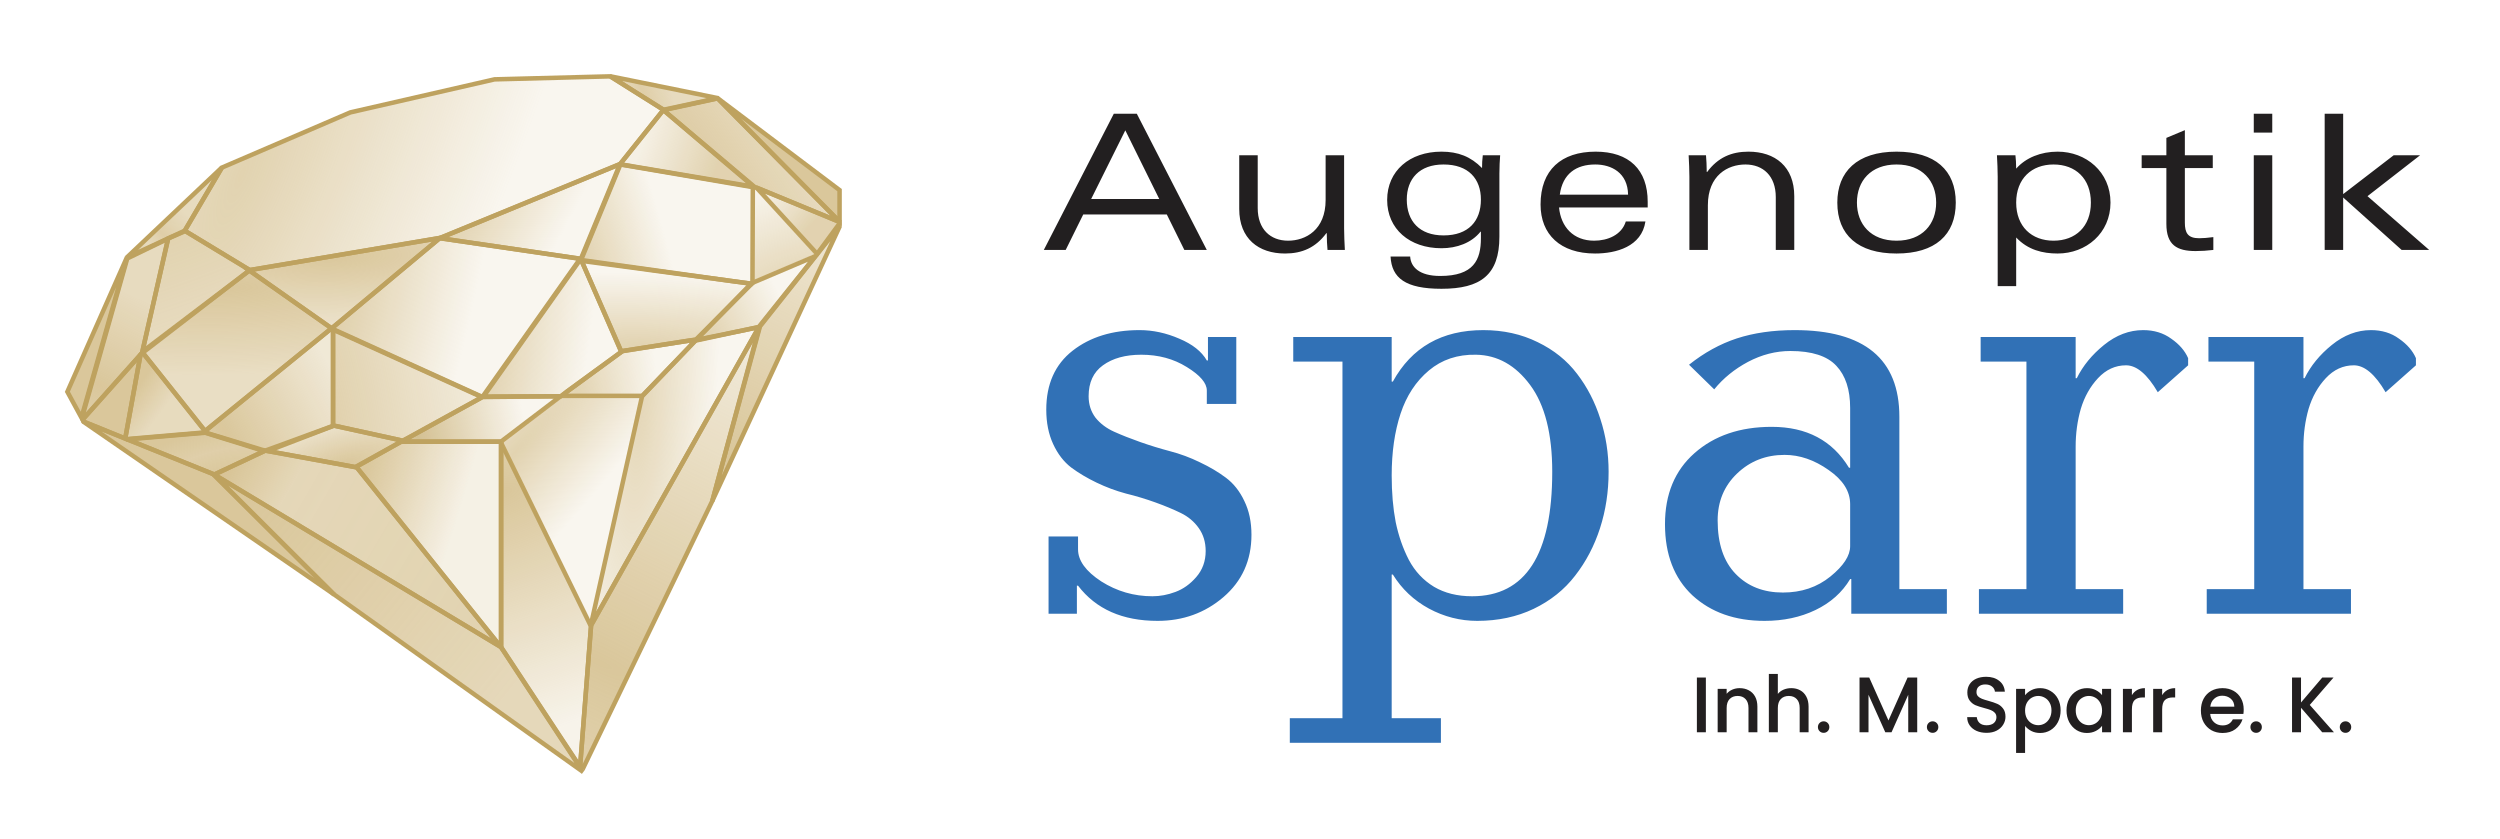 <svg width="3711" height="1246" viewBox="0 0 3711 1246" fill="none" xmlns="http://www.w3.org/2000/svg">
<rect width="3711" height="1246" fill="white"/>
<path d="M1758.04 371H1791.36L1687.48 168.84H1653.32L1549.44 371H1581.92L1607.96 318.36H1732L1758.04 371ZM1619.72 295.4L1670.4 193.48L1720.8 295.4H1619.72ZM1995.19 230.44H1967.75V296.8C1967.75 341.32 1938.07 357.28 1912.03 357.28C1885.71 357.28 1866.95 340.2 1866.95 308.84V230.44H1839.51V310.24C1839.51 354.2 1868.07 376.32 1907.55 376.32C1932.75 376.32 1952.91 367.64 1968.87 346.08H1969.43C1969.43 355.88 1969.99 364 1970.55 371H1996.31C1995.75 359.8 1995.19 349.72 1995.19 339.08V230.44ZM2064.14 380.8C2065.82 412.72 2086.26 428.68 2139.74 428.68C2197.7 428.68 2225.7 408.24 2225.7 351.4V257.6C2225.7 246.68 2226.26 238.56 2226.82 230.44H2201.06C2200.22 236.88 2199.94 243.04 2199.94 249.48C2183.14 232.4 2164.38 225.12 2139.74 225.12C2092.42 225.12 2059.1 253.68 2059.1 296.8C2059.1 339.92 2092.42 368.48 2139.74 368.48C2162.42 368.48 2184.26 360.64 2197.7 343.84H2198.26V353.64C2198.26 386.12 2187.34 409.64 2137.78 409.64C2106.7 409.64 2094.1 396.2 2093.26 380.8H2064.14ZM2088.22 296.24C2088.22 265.44 2106.98 244.16 2142.82 244.16C2179.78 244.16 2198.26 265.44 2198.26 296.24C2198.26 328.16 2179.78 349.44 2142.82 349.44C2106.98 349.44 2088.22 328.16 2088.22 296.24ZM2315.36 288.96C2319.56 257.88 2339.72 244.16 2368 244.16C2392.08 244.16 2416.16 256.48 2416.72 288.96H2315.36ZM2445.84 299.6C2445.84 252 2418.4 225.12 2368.56 225.12C2317.6 225.12 2286.8 252.28 2286.8 303.52C2286.8 348.04 2316.2 376.32 2367.72 376.32C2398.8 376.32 2436.88 366.24 2442.48 328.72H2413.36C2407.2 348.88 2386.2 357.28 2366.32 357.28C2335.52 357.28 2317.04 336.84 2314.24 308H2445.84V299.6ZM2507.73 371H2535.17V304.64C2535.17 260.12 2564.85 244.16 2590.89 244.16C2617.21 244.16 2635.97 261.24 2635.97 292.6V371H2663.41V291.2C2663.41 247.24 2634.85 225.12 2595.37 225.12C2570.17 225.12 2550.01 233.8 2534.05 255.36H2533.49C2533.49 245.56 2532.93 237.44 2532.37 230.44H2506.61C2507.17 241.64 2507.73 251.72 2507.73 262.36V371ZM2903.15 300.72C2903.15 252.56 2872.35 225.12 2815.23 225.12C2756.43 225.12 2727.31 255.08 2727.31 300.72C2727.31 348.88 2758.11 376.32 2815.23 376.32C2872.35 376.32 2903.15 348.88 2903.15 300.72ZM2815.23 244.16C2853.59 244.16 2874.03 268.8 2874.03 300.72C2874.03 332.64 2853.59 357.28 2815.23 357.28C2776.87 357.28 2756.43 332.64 2756.43 300.72C2756.43 268.8 2776.87 244.16 2815.23 244.16ZM2965.38 424.76H2992.82V352.52C3010.18 371 3032.02 376.32 3054.42 376.32C3096.42 376.32 3132.82 346.36 3132.82 300.72C3132.82 255.08 3096.42 225.12 3054.42 225.12C3029.5 225.12 3007.1 234.08 2992.82 250.32C2992.82 242.2 2992.26 235.76 2991.7 230.44H2964.26C2964.82 241.64 2965.38 251.72 2965.38 262.36V424.76ZM2992.82 300.72C2992.82 265.16 3015.78 244.16 3048.26 244.16C3081.02 244.16 3103.7 265.16 3103.7 300.72C3103.7 336.28 3081.02 357.28 3048.26 357.28C3015.78 357.28 2992.82 336.28 2992.82 300.72ZM3215.76 230.44H3179.08V249.48H3215.76V332.36C3215.76 363.72 3231.44 372.68 3259.16 372.68C3267.56 372.68 3276.52 372.12 3285.48 371V351.96C3277.64 353.08 3269.52 353.64 3264.48 353.64C3247.4 353.64 3243.2 345.52 3243.2 330.4V249.48H3284.64V230.44H3243.2V193.2L3215.76 204.68V230.44ZM3345.5 371H3372.94V230.44H3345.5V371ZM3345.5 196.84H3372.94V168.84H3345.5V196.84ZM3450.75 371H3478.19V293.16L3564.99 371H3605.87L3514.31 291.2L3592.43 230.44H3553.23L3478.19 288.12V168.84H3450.75V371Z" fill="#221F20"/>
<path d="M2532.19 1005.68V1087H2518.85V1005.68H2532.19ZM2582.23 1021.48C2587.3 1021.48 2591.82 1022.53 2595.8 1024.64C2599.86 1026.74 2603.02 1029.86 2605.28 1034C2607.54 1038.13 2608.67 1043.12 2608.67 1048.97V1087H2595.45V1050.96C2595.45 1045.19 2594.01 1040.78 2591.12 1037.74C2588.23 1034.62 2584.3 1033.06 2579.3 1033.06C2574.31 1033.06 2570.33 1034.62 2567.37 1037.74C2564.48 1040.78 2563.04 1045.19 2563.04 1050.96V1087H2549.7V1022.53H2563.04V1029.9C2565.22 1027.25 2567.99 1025.18 2571.35 1023.7C2574.78 1022.22 2578.41 1021.48 2582.23 1021.48ZM2659.03 1021.48C2663.94 1021.48 2668.31 1022.53 2672.13 1024.64C2676.03 1026.74 2679.08 1029.86 2681.26 1034C2683.52 1038.13 2684.65 1043.12 2684.65 1048.97V1087H2671.43V1050.96C2671.43 1045.19 2669.99 1040.78 2667.1 1037.74C2664.22 1034.62 2660.28 1033.06 2655.29 1033.06C2650.29 1033.06 2646.32 1034.62 2643.35 1037.74C2640.47 1040.78 2639.02 1045.19 2639.02 1050.96V1087H2625.68V1000.42H2639.02V1030.02C2641.28 1027.29 2644.13 1025.18 2647.56 1023.7C2651.07 1022.22 2654.9 1021.48 2659.03 1021.48ZM2707.05 1087.82C2704.63 1087.82 2702.6 1087 2700.96 1085.36C2699.33 1083.72 2698.51 1081.7 2698.51 1079.28C2698.51 1076.86 2699.33 1074.83 2700.96 1073.19C2702.6 1071.56 2704.63 1070.74 2707.05 1070.74C2709.39 1070.74 2711.38 1071.56 2713.01 1073.19C2714.65 1074.83 2715.47 1076.86 2715.47 1079.28C2715.47 1081.7 2714.65 1083.72 2713.01 1085.36C2711.38 1087 2709.39 1087.82 2707.05 1087.82ZM2845.92 1005.68V1087H2832.59V1031.31L2807.78 1087H2798.54L2773.62 1031.31V1087H2760.28V1005.68H2774.67L2803.22 1069.45L2831.65 1005.68H2845.92ZM2868.84 1087.82C2866.42 1087.82 2864.39 1087 2862.75 1085.36C2861.11 1083.72 2860.3 1081.7 2860.3 1079.28C2860.3 1076.86 2861.11 1074.83 2862.75 1073.19C2864.39 1071.56 2866.42 1070.74 2868.84 1070.74C2871.18 1070.74 2873.17 1071.56 2874.8 1073.19C2876.44 1074.83 2877.26 1076.86 2877.26 1079.28C2877.26 1081.7 2876.44 1083.72 2874.8 1085.36C2873.17 1087 2871.18 1087.82 2868.84 1087.82ZM2948.86 1087.82C2943.4 1087.82 2938.49 1086.88 2934.12 1085.01C2929.75 1083.06 2926.32 1080.33 2923.82 1076.82C2921.33 1073.31 2920.08 1069.22 2920.08 1064.54H2934.35C2934.67 1068.05 2936.03 1070.93 2938.45 1073.19C2940.94 1075.46 2944.42 1076.59 2948.86 1076.59C2953.46 1076.59 2957.05 1075.49 2959.63 1073.31C2962.2 1071.05 2963.49 1068.16 2963.49 1064.65C2963.49 1061.92 2962.67 1059.7 2961.03 1057.98C2959.47 1056.27 2957.48 1054.94 2955.06 1054.01C2952.72 1053.07 2949.45 1052.06 2945.23 1050.96C2939.93 1049.56 2935.6 1048.16 2932.25 1046.75C2928.97 1045.27 2926.16 1043.01 2923.82 1039.97C2921.48 1036.92 2920.31 1032.87 2920.31 1027.8C2920.31 1023.12 2921.48 1019.02 2923.82 1015.51C2926.16 1012 2929.44 1009.31 2933.65 1007.44C2937.86 1005.57 2942.74 1004.63 2948.28 1004.63C2956.15 1004.63 2962.59 1006.62 2967.58 1010.6C2972.65 1014.5 2975.46 1019.88 2976.01 1026.74H2961.26C2961.03 1023.78 2959.63 1021.25 2957.05 1019.14C2954.48 1017.03 2951.08 1015.98 2946.87 1015.98C2943.05 1015.98 2939.93 1016.96 2937.51 1018.91C2935.09 1020.86 2933.89 1023.66 2933.89 1027.33C2933.89 1029.83 2934.63 1031.89 2936.11 1033.53C2937.67 1035.09 2939.62 1036.34 2941.96 1037.27C2944.3 1038.21 2947.5 1039.22 2951.55 1040.32C2956.93 1041.8 2961.3 1043.28 2964.66 1044.76C2968.09 1046.24 2970.97 1048.55 2973.31 1051.67C2975.73 1054.71 2976.94 1058.8 2976.94 1063.95C2976.94 1068.08 2975.81 1071.98 2973.55 1075.65C2971.36 1079.32 2968.13 1082.28 2963.84 1084.54C2959.63 1086.73 2954.63 1087.82 2948.86 1087.82ZM3006.02 1032.01C3008.28 1029.05 3011.36 1026.55 3015.26 1024.52C3019.16 1022.49 3023.57 1021.48 3028.48 1021.48C3034.1 1021.48 3039.21 1022.88 3043.81 1025.69C3048.49 1028.42 3052.16 1032.28 3054.81 1037.27C3057.46 1042.27 3058.79 1048 3058.79 1054.47C3058.79 1060.95 3057.46 1066.76 3054.81 1071.91C3052.16 1076.98 3048.49 1080.95 3043.81 1083.84C3039.21 1086.65 3034.1 1088.05 3028.48 1088.05C3023.57 1088.05 3019.2 1087.08 3015.38 1085.13C3011.56 1083.1 3008.44 1080.6 3006.02 1077.64V1117.65H2992.68V1022.53H3006.02V1032.01ZM3045.21 1054.47C3045.21 1050.03 3044.28 1046.21 3042.41 1043.01C3040.61 1039.73 3038.19 1037.27 3035.15 1035.64C3032.19 1033.92 3028.99 1033.06 3025.56 1033.06C3022.2 1033.06 3019.01 1033.92 3015.96 1035.64C3013 1037.35 3010.58 1039.85 3008.71 1043.12C3006.92 1046.4 3006.02 1050.26 3006.02 1054.71C3006.02 1059.15 3006.92 1063.05 3008.71 1066.41C3010.58 1069.68 3013 1072.18 3015.96 1073.9C3019.01 1075.61 3022.2 1076.47 3025.56 1076.47C3028.99 1076.47 3032.19 1075.61 3035.15 1073.9C3038.19 1072.1 3040.61 1069.53 3042.41 1066.17C3044.28 1062.82 3045.21 1058.92 3045.21 1054.47ZM3067.53 1054.47C3067.53 1048 3068.86 1042.27 3071.51 1037.27C3074.24 1032.28 3077.9 1028.42 3082.51 1025.69C3087.19 1022.88 3092.33 1021.48 3097.95 1021.48C3103.02 1021.48 3107.43 1022.49 3111.17 1024.52C3114.99 1026.47 3118.03 1028.93 3120.3 1031.89V1022.53H3133.75V1087H3120.3V1077.41C3118.03 1080.45 3114.95 1082.98 3111.05 1085.01C3107.15 1087.04 3102.71 1088.05 3097.72 1088.05C3092.18 1088.05 3087.11 1086.65 3082.51 1083.84C3077.9 1080.95 3074.24 1076.98 3071.51 1071.91C3068.86 1066.76 3067.53 1060.95 3067.53 1054.47ZM3120.3 1054.71C3120.3 1050.26 3119.36 1046.4 3117.49 1043.12C3115.69 1039.85 3113.32 1037.35 3110.35 1035.64C3107.39 1033.92 3104.19 1033.06 3100.76 1033.06C3097.33 1033.06 3094.13 1033.92 3091.16 1035.64C3088.2 1037.27 3085.78 1039.73 3083.91 1043.01C3082.12 1046.21 3081.22 1050.03 3081.22 1054.47C3081.22 1058.92 3082.12 1062.82 3083.91 1066.17C3085.78 1069.53 3088.2 1072.1 3091.16 1073.9C3094.21 1075.61 3097.4 1076.47 3100.76 1076.47C3104.19 1076.47 3107.39 1075.61 3110.35 1073.9C3113.32 1072.18 3115.69 1069.68 3117.49 1066.41C3119.36 1063.05 3120.3 1059.15 3120.3 1054.71ZM3164.61 1031.89C3166.56 1028.62 3169.13 1026.08 3172.33 1024.29C3175.61 1022.42 3179.47 1021.48 3183.91 1021.48V1035.29H3180.52C3175.29 1035.29 3171.32 1036.61 3168.59 1039.26C3165.93 1041.92 3164.61 1046.52 3164.61 1053.07V1087H3151.27V1022.53H3164.61V1031.89ZM3209.51 1031.89C3211.46 1028.62 3214.04 1026.08 3217.23 1024.29C3220.51 1022.42 3224.37 1021.48 3228.82 1021.48V1035.29H3225.42C3220.2 1035.29 3216.22 1036.61 3213.49 1039.26C3210.84 1041.92 3209.51 1046.52 3209.51 1053.07V1087H3196.17V1022.53H3209.51V1031.89ZM3330.55 1053.19C3330.55 1055.6 3330.4 1057.79 3330.09 1059.74H3280.83C3281.22 1064.89 3283.13 1069.02 3286.56 1072.14C3289.99 1075.26 3294.21 1076.82 3299.2 1076.82C3306.37 1076.82 3311.44 1073.82 3314.41 1067.81H3328.8C3326.85 1073.74 3323.3 1078.61 3318.15 1082.44C3313.08 1086.18 3306.76 1088.05 3299.2 1088.05C3293.04 1088.05 3287.5 1086.69 3282.58 1083.96C3277.75 1081.15 3273.93 1077.25 3271.12 1072.26C3268.39 1067.19 3267.02 1061.34 3267.02 1054.71C3267.02 1048.08 3268.35 1042.27 3271 1037.27C3273.73 1032.2 3277.51 1028.3 3282.35 1025.57C3287.26 1022.84 3292.88 1021.48 3299.2 1021.48C3305.28 1021.48 3310.7 1022.81 3315.46 1025.46C3320.22 1028.11 3323.92 1031.85 3326.58 1036.69C3329.23 1041.45 3330.55 1046.95 3330.55 1053.19ZM3316.63 1048.97C3316.55 1044.06 3314.8 1040.12 3311.37 1037.16C3307.93 1034.19 3303.68 1032.71 3298.61 1032.71C3294.01 1032.71 3290.07 1034.19 3286.8 1037.16C3283.52 1040.04 3281.57 1043.98 3280.95 1048.97H3316.63ZM3349.06 1087.82C3346.64 1087.82 3344.62 1087 3342.98 1085.36C3341.34 1083.72 3340.52 1081.7 3340.52 1079.28C3340.52 1076.86 3341.34 1074.83 3342.98 1073.19C3344.62 1071.56 3346.64 1070.74 3349.06 1070.74C3351.4 1070.74 3353.39 1071.56 3355.03 1073.19C3356.67 1074.83 3357.49 1076.86 3357.49 1079.28C3357.49 1081.7 3356.67 1083.72 3355.03 1085.36C3353.39 1087 3351.4 1087.82 3349.06 1087.82ZM3447.11 1087L3415.63 1050.61V1087H3402.29V1005.68H3415.63V1042.77L3447.22 1005.68H3463.95L3428.62 1046.4L3464.54 1087H3447.11ZM3481.72 1087.82C3479.3 1087.82 3477.27 1087 3475.63 1085.36C3473.99 1083.72 3473.17 1081.7 3473.17 1079.28C3473.17 1076.86 3473.99 1074.83 3475.63 1073.19C3477.27 1071.56 3479.3 1070.74 3481.72 1070.74C3484.06 1070.74 3486.04 1071.56 3487.68 1073.19C3489.32 1074.83 3490.14 1076.86 3490.14 1079.28C3490.14 1081.7 3489.32 1083.72 3487.68 1085.36C3486.04 1087 3484.06 1087.82 3481.72 1087.82Z" fill="#221F20"/>
<path d="M1556.48 911V796.303H1600.24V815.419C1600.24 832.128 1611.71 847.987 1634.64 862.997C1657.87 877.724 1683.21 885.087 1710.68 885.087C1722.01 885.087 1733.34 882.963 1744.67 878.715C1756.28 874.467 1766.62 867.104 1775.68 856.625C1785.03 845.863 1789.7 832.978 1789.7 817.968C1789.7 804.94 1786.3 793.612 1779.5 783.983C1772.71 774.354 1763.79 766.85 1752.74 761.469C1741.7 756.088 1729.09 750.849 1714.93 745.751C1700.77 740.653 1686.19 736.264 1671.18 732.582C1656.45 728.617 1642.01 723.236 1627.85 716.439C1613.69 709.643 1601.08 702.138 1590.04 693.925C1579 685.429 1570.07 673.817 1563.28 659.091C1556.48 644.364 1553.08 627.372 1553.08 608.114C1553.08 570.165 1566.11 540.995 1592.16 520.604C1618.22 500.214 1651.35 490.019 1691.57 490.019C1711.39 490.019 1731.08 494.267 1750.62 502.763C1770.16 510.976 1783.75 521.737 1791.4 535.048H1793.1V500.214H1835.15V599.618H1791.4V579.652C1791.4 568.607 1781.49 556.996 1761.66 544.818C1742.12 532.641 1719.61 526.552 1694.12 526.552C1670.61 526.552 1651.64 531.791 1637.19 542.27C1623.03 552.465 1615.95 567.758 1615.95 588.148C1615.95 600.326 1619.35 610.946 1626.15 620.009C1633.23 628.788 1642.43 635.727 1653.76 640.824C1665.09 645.922 1677.97 651.02 1692.42 656.117C1706.86 661.215 1721.59 665.746 1736.6 669.711C1751.89 673.676 1766.76 679.198 1781.2 686.278C1795.65 693.075 1808.53 700.722 1819.86 709.218C1831.19 717.714 1840.25 729.184 1847.05 743.627C1854.13 758.07 1857.67 774.779 1857.67 793.754C1857.67 831.703 1843.79 862.572 1816.04 886.361C1788.57 909.867 1756 921.62 1718.33 921.62C1666.22 921.62 1626.86 904.203 1600.24 869.369H1598.54V911H1556.48ZM2304.14 700.297C2304.14 643.939 2293.23 601.034 2271.43 571.581C2249.62 542.128 2222.86 527.118 2191.14 526.552C2163.67 525.985 2140.3 533.773 2121.05 549.916C2101.79 566.059 2087.77 587.44 2078.99 614.062C2070.21 640.683 2065.82 671.269 2065.82 705.819C2065.82 731.308 2067.8 754.389 2071.77 775.062C2076.02 795.453 2082.53 814.145 2091.31 831.137C2100.37 848.129 2112.83 861.439 2128.69 871.068C2144.55 880.414 2163.38 885.087 2185.19 885.087C2264.49 885.087 2304.14 823.49 2304.14 700.297ZM1992.75 1066.05V536.747H1919.69V500.214H2065.82V566.483H2067.52C2095.56 515.507 2140.3 490.019 2201.76 490.019C2231.5 490.019 2258.4 495.966 2282.47 507.86C2306.54 519.472 2326.08 535.189 2341.09 555.014C2356.1 574.555 2367.57 596.786 2375.5 621.708C2383.72 646.63 2387.82 672.826 2387.82 700.297C2387.82 729.75 2383.58 757.646 2375.08 783.983C2366.58 810.321 2354.26 833.827 2338.12 854.501C2322.26 875.175 2301.73 891.601 2276.52 903.778C2251.6 915.673 2223.71 921.62 2192.84 921.62C2167.63 921.62 2143.7 915.531 2121.05 903.354C2098.67 891.176 2080.83 874.325 2067.52 852.802H2065.82V1066.05H2138.89V1102.59H1914.59V1066.05H1992.75ZM2819.42 874.467H2889.94V911H2748.06V859.599H2746.36C2734.46 879.423 2717.33 894.716 2694.96 905.478C2672.58 916.239 2647.38 921.62 2619.34 921.62C2575.45 921.62 2539.76 909.018 2512.29 883.812C2485.1 858.324 2471.51 823.065 2471.51 778.036C2471.51 733.573 2486.09 698.456 2515.26 672.685C2544.72 646.63 2582.95 633.603 2629.96 633.603C2681.79 633.603 2720.02 653.852 2744.66 694.35H2746.36V605.565C2746.36 578.378 2739.56 557.562 2725.97 543.119C2712.37 528.393 2689.58 521.029 2657.57 521.029C2636.05 521.029 2615.09 526.41 2594.7 537.172C2574.6 547.934 2557.89 561.527 2544.58 577.953L2507.19 541.42C2529.57 523.578 2553.21 510.551 2578.14 502.338C2603.34 494.125 2631.94 490.019 2663.95 490.019C2767.6 490.019 2819.42 532.924 2819.42 618.734V874.467ZM2746.36 810.746V748.3C2746.36 729.325 2735.74 712.475 2714.5 697.748C2693.26 682.738 2671.45 675.233 2649.08 675.233C2621.32 675.233 2597.82 684.438 2578.56 702.846C2559.3 721.254 2549.67 744.477 2549.67 772.514C2549.67 807.064 2558.59 833.544 2576.44 851.952C2594.28 870.36 2617.64 879.564 2646.53 879.564C2674 879.564 2697.51 871.635 2717.05 855.775C2736.59 839.916 2746.36 824.906 2746.36 810.746ZM2937.52 911V874.467H3008.04V536.747H2940.07V500.214H3081.1V561.386H3082.8C3091.87 542.978 3105.32 526.552 3123.16 512.108C3141.29 497.382 3160.68 490.019 3181.36 490.019C3197.5 490.019 3211.38 494.267 3222.99 502.763C3234.88 510.976 3243.24 520.604 3248.05 531.649V542.27L3203.02 582.201C3187.45 555.58 3171.73 542.27 3155.87 542.27C3140.01 542.27 3126.13 548.642 3114.24 561.386C3102.63 573.847 3094.13 588.998 3088.75 606.84C3083.65 624.682 3081.1 643.373 3081.1 662.914V874.467H3151.62V911H2937.52ZM3275.67 911V874.467H3346.18V536.747H3278.21V500.214H3419.25V561.386H3420.95C3430.01 542.978 3443.46 526.552 3461.3 512.108C3479.43 497.382 3498.83 490.019 3519.5 490.019C3535.65 490.019 3549.52 494.267 3561.13 502.763C3573.03 510.976 3581.38 520.604 3586.2 531.649V542.27L3541.17 582.201C3525.59 555.58 3509.87 542.27 3494.01 542.27C3478.16 542.27 3464.28 548.642 3452.38 561.386C3440.77 573.847 3432.28 588.998 3426.9 606.84C3421.8 624.682 3419.25 643.373 3419.25 662.914V874.467H3489.77V911H3275.67Z" fill="#3171B6"/>
<path d="M1065.26 146.047L984.865 163.503L1119.74 277.203L1246.82 329.594L1065.26 146.047Z" fill="#BEA25F" fill-opacity="0.1"/>
<path d="M1065.26 146.047L984.865 163.503L1119.74 277.203L1246.82 329.594L1065.26 146.047Z" fill="url(#paint0_diamond_1665_55831)" fill-opacity="0.99"/>
<path d="M1065.26 146.047L984.865 163.503L1119.74 277.203L1246.82 329.594L1065.26 146.047Z" stroke="#BEA25F" stroke-width="6.701"/>
<path d="M743.531 959.956V656.758L877.295 929.859L861.132 1138.31L743.531 959.956Z" fill="url(#paint1_diamond_1665_55831)" fill-opacity="0.99"/>
<path d="M743.531 959.956V656.758L877.295 929.859L861.132 1138.31L743.531 959.956Z" fill="#BEA25F" fill-opacity="0.1"/>
<path d="M743.531 959.956V656.758L877.295 929.859L861.132 1138.31L743.531 959.956Z" stroke="#BEA25F" stroke-width="6.701"/>
<path d="M304.34 640.038L211.82 523.552L370.108 401.492L492.167 487.324L304.34 640.038Z" fill="url(#paint2_diamond_1665_55831)" fill-opacity="0.99"/>
<path d="M304.34 640.038L211.82 523.552L370.108 401.492L492.167 487.324L304.34 640.038Z" fill="#BEA25F" fill-opacity="0.1"/>
<path d="M304.34 640.038L211.82 523.552L370.108 401.492L492.167 487.324L304.34 640.038Z" stroke="#BEA25F" stroke-width="6.701"/>
<path d="M714.992 588.762L492.168 487.564L652.757 353.561L861.134 384.142L716.793 588.162L714.992 588.762Z" fill="url(#paint3_diamond_1665_55831)" fill-opacity="0.99"/>
<path d="M714.992 588.762L492.168 487.564L652.757 353.561L861.134 384.142L716.793 588.162L714.992 588.762Z" fill="#BEA25F" fill-opacity="0.1"/>
<path d="M714.992 588.762L492.168 487.564L652.757 353.561L861.134 384.142L716.793 588.162L714.992 588.762Z" stroke="#BEA25F" stroke-width="6.701"/>
<path d="M100 581.55L188.619 381.461L120.873 619.928L100 581.55Z" fill="url(#paint4_diamond_1665_55831)" fill-opacity="0.99"/>
<path d="M100 581.55L188.619 381.461L120.873 619.928L100 581.55Z" fill="#BEA25F" fill-opacity="0.1"/>
<path d="M100 581.55L188.619 381.461L120.873 619.928L100 581.55Z" stroke="#BEA25F" stroke-width="6.701"/>
<path d="M1246.26 282.22L1064.31 145.056L1246.26 329.037L1246.26 282.22Z" fill="url(#paint5_diamond_1665_55831)" fill-opacity="0.99"/>
<path d="M1246.26 282.22L1064.31 145.056L1246.26 329.037L1246.26 282.22Z" fill="#BEA25F" fill-opacity="0.1"/>
<path d="M1246.26 282.22L1064.31 145.056L1246.26 329.037L1246.26 282.22Z" stroke="#BEA25F" stroke-width="6.701"/>
<path d="M1057.32 743.704L1128.1 484.536L1243.5 338.802L1243.36 338.936L1246.82 334.609L1243.5 338.802L1246.57 335.757L1057.32 743.704Z" fill="url(#paint6_diamond_1665_55831)" fill-opacity="0.99"/>
<path d="M1057.32 743.704L1128.1 484.536L1243.5 338.802L1243.36 338.936L1246.82 334.609L1243.5 338.802L1246.57 335.757L1057.32 743.704Z" fill="#BEA25F" fill-opacity="0.1"/>
<path d="M1057.32 743.704L1128.1 484.536L1243.5 338.802L1243.36 338.936L1246.82 334.609L1243.5 338.802L1246.57 335.757L1057.32 743.704Z" stroke="#BEA25F" stroke-width="6.701"/>
<path d="M274.244 342.413L329.422 248.778L520.036 166.847L734.058 117.801L905.722 113.342L984.866 162.946L920.848 243.204L653.8 353.002L370.666 400.934L274.244 342.413Z" fill="url(#paint7_diamond_1665_55831)" fill-opacity="0.99"/>
<path d="M274.244 342.413L329.422 248.778L520.036 166.847L734.058 117.801L905.722 113.342L984.866 162.946L920.848 243.204L653.8 353.002L370.666 400.934L274.244 342.413Z" fill="#BEA25F" fill-opacity="0.1"/>
<path d="M274.244 342.413L329.422 248.778L520.036 166.847L734.058 117.801L905.722 113.342L984.866 162.946L920.848 243.204L653.8 353.002L370.666 400.934L274.244 342.413Z" stroke="#BEA25F" stroke-width="6.701"/>
<path d="M187.854 382.542L329.387 248.578L274.243 342.413L187.854 382.542Z" fill="url(#paint8_diamond_1665_55831)" fill-opacity="0.99"/>
<path d="M187.854 382.542L329.387 248.578L274.243 342.413L187.854 382.542Z" fill="#BEA25F" fill-opacity="0.1"/>
<path d="M187.854 382.542L329.387 248.578L274.243 342.413L187.854 382.542Z" stroke="#BEA25F" stroke-width="6.701"/>
<path d="M211.471 521.913L249.371 354.151L275.009 343.004L370.873 400.968L211.471 521.913Z" fill="url(#paint9_diamond_1665_55831)" fill-opacity="0.99"/>
<path d="M211.471 521.913L249.371 354.151L275.009 343.004L370.873 400.968L211.471 521.913Z" fill="#BEA25F" fill-opacity="0.1"/>
<path d="M211.471 521.913L249.371 354.151L275.009 343.004L370.873 400.968L211.471 521.913Z" stroke="#BEA25F" stroke-width="6.701"/>
<path d="M210.707 524.109L123.203 622.203L122.088 618.859L188.892 383.657L249.721 354.117L210.707 524.109Z" fill="#BEA25F" fill-opacity="0.1"/>
<path d="M210.707 524.109L123.203 622.203L122.088 618.859L188.892 383.657L249.721 354.117L210.707 524.109Z" fill="url(#paint10_diamond_1665_55831)" fill-opacity="0.99"/>
<path d="M210.707 524.109L123.203 622.203L122.088 618.859L188.892 383.657L249.721 354.117L210.707 524.109Z" stroke="#BEA25F" stroke-width="6.701"/>
<path d="M496.069 882.486L123.748 625.982L316.045 703.577L496.069 882.486Z" fill="url(#paint11_diamond_1665_55831)" fill-opacity="0.99"/>
<path d="M496.069 882.486L123.748 625.982L316.045 703.577L496.069 882.486Z" fill="#BEA25F" fill-opacity="0.1"/>
<path d="M496.069 882.486L123.748 625.982L316.045 703.577L496.069 882.486Z" stroke="#BEA25F" stroke-width="6.701"/>
<path d="M122.721 622.775L208.611 526.338L185.859 650.979L124.115 625.725L122.721 622.775Z" fill="url(#paint12_diamond_1665_55831)" fill-opacity="0.99"/>
<path d="M122.721 622.775L208.611 526.338L185.859 650.979L124.115 625.725L122.721 622.775Z" fill="#BEA25F" fill-opacity="0.1"/>
<path d="M122.721 622.775L208.611 526.338L185.859 650.979L124.115 625.725L122.721 622.775Z" stroke="#BEA25F" stroke-width="6.701"/>
<path d="M1245.69 332.398L1212.96 376.904L1122.91 278.489L1245.69 329.279L1245.69 332.398Z" fill="url(#paint13_diamond_1665_55831)" fill-opacity="0.99"/>
<path d="M1245.69 332.398L1212.96 376.904L1122.91 278.489L1245.69 329.279L1245.69 332.398Z" fill="#BEA25F" fill-opacity="0.1"/>
<path d="M1245.69 332.398L1212.96 376.904L1122.91 278.489L1245.69 329.279L1245.69 332.398Z" stroke="#BEA25F" stroke-width="6.701"/>
<path d="M195.386 651.685L304.528 642.316L392.096 669.65L318.175 704.378L189.26 652.211L195.386 651.685Z" fill="url(#paint14_diamond_1665_55831)" fill-opacity="0.99"/>
<path d="M195.386 651.685L304.528 642.316L392.096 669.65L318.175 704.378L189.26 652.211L195.386 651.685Z" fill="#BEA25F" fill-opacity="0.1"/>
<path d="M195.386 651.685L304.528 642.316L392.096 669.65L318.175 704.378L189.26 652.211L195.386 651.685Z" stroke="#BEA25F" stroke-width="6.701"/>
<path d="M1126.23 485.413L1032.47 505.605L1038.73 499.252L1038.74 499.246L1038.74 499.239L1115.54 420.474L1210.29 380.22L1126.23 485.413Z" fill="url(#paint15_diamond_1665_55831)" fill-opacity="0.99"/>
<path d="M1126.23 485.413L1032.47 505.605L1038.73 499.252L1038.74 499.246L1038.74 499.239L1115.54 420.474L1210.29 380.22L1126.23 485.413Z" fill="#BEA25F" fill-opacity="0.1"/>
<path d="M1126.23 485.413L1032.47 505.605L1038.73 499.252L1038.74 499.246L1038.74 499.239L1115.54 420.474L1210.29 380.22L1126.23 485.413Z" stroke="#BEA25F" stroke-width="6.701"/>
<path d="M841.497 581.345L924.317 520.885L1033.68 504.017L953.342 587.64L834.343 587.64L841.497 581.345Z" fill="url(#paint16_diamond_1665_55831)" fill-opacity="0.99"/>
<path d="M841.497 581.345L924.317 520.885L1033.68 504.017L953.342 587.64L834.343 587.64L841.497 581.345Z" fill="#BEA25F" fill-opacity="0.1"/>
<path d="M841.497 581.345L924.317 520.885L1033.68 504.017L953.342 587.64L834.343 587.64L841.497 581.345Z" stroke="#BEA25F" stroke-width="6.701"/>
<path d="M716.224 589.318L595.613 655.643H743.534L832.152 588.203L716.224 589.318Z" fill="url(#paint17_diamond_1665_55831)" fill-opacity="0.99"/>
<path d="M716.224 589.318L595.613 655.643H743.534L832.152 588.203L716.224 589.318Z" fill="#BEA25F" fill-opacity="0.1"/>
<path d="M716.224 589.318L595.613 655.643H743.534L832.152 588.203L716.224 589.318Z" stroke="#BEA25F" stroke-width="6.701"/>
<path d="M397.484 669.549L495.775 631.822L598.13 654.228L527.266 693.376L397.484 669.549Z" fill="#BEA25F" fill-opacity="0.1"/>
<path d="M397.484 669.549L495.775 631.822L598.13 654.228L527.266 693.376L397.484 669.549Z" fill="url(#paint18_diamond_1665_55831)" fill-opacity="0.99"/>
<path d="M397.484 669.549L495.775 631.822L598.13 654.228L527.266 693.376L397.484 669.549Z" stroke="#BEA25F" stroke-width="6.701"/>
<path d="M213.271 525.223L306.014 641.71L188.524 651.742L186.184 649.512L208.478 526.895L210.707 524.666L213.271 525.223Z" fill="url(#paint19_diamond_1665_55831)" fill-opacity="0.99"/>
<path d="M213.271 525.223L306.014 641.71L188.524 651.742L186.184 649.512L208.478 526.895L210.707 524.666L213.271 525.223Z" fill="#BEA25F" fill-opacity="0.1"/>
<path d="M213.271 525.223L306.014 641.71L188.524 651.742L186.184 649.512L208.478 526.895L210.707 524.666L213.271 525.223Z" stroke="#BEA25F" stroke-width="6.701"/>
<path d="M387.721 667.34L302.424 641.317L491.888 487.513L494.358 489.017L494.391 632.122L393.886 668.865L387.721 667.34Z" fill="#BEA25F" fill-opacity="0.1"/>
<path d="M387.721 667.34L302.424 641.317L491.888 487.513L494.358 489.017L494.391 632.122L393.886 668.865L387.721 667.34Z" fill="url(#paint20_diamond_1665_55831)" fill-opacity="0.99"/>
<path d="M387.721 667.34L302.424 641.317L491.888 487.513L494.358 489.017L494.391 632.122L393.886 668.865L387.721 667.34Z" stroke="#BEA25F" stroke-width="6.701"/>
<path d="M592.093 652.928L592.363 652.988L592.621 653.09L596.758 654.745L605.951 649.907L715.438 589.609L494.404 489.372V631.536L592.093 652.928Z" fill="#BEA25F" fill-opacity="0.1"/>
<path d="M592.093 652.928L592.363 652.988L592.621 653.09L596.758 654.745L605.951 649.907L715.438 589.609L494.404 489.372V631.536L592.093 652.928Z" fill="url(#paint21_diamond_1665_55831)" fill-opacity="0.99"/>
<path d="M592.093 652.928L592.363 652.988L592.621 653.09L596.758 654.745L605.951 649.907L715.438 589.609L494.404 489.372V631.536L592.093 652.928Z" stroke="#BEA25F" stroke-width="6.701"/>
<path d="M1025.02 505.194L1025.08 505.186L1025.13 505.179L1032.91 504.205L1115.93 421.185L863.258 387.213L922.238 521.51L1025.02 505.194Z" fill="url(#paint22_diamond_1665_55831)" fill-opacity="0.99"/>
<path d="M1025.02 505.194L1025.08 505.186L1025.13 505.179L1032.91 504.205L1115.93 421.185L863.258 387.213L922.238 521.51L1025.02 505.194Z" fill="#BEA25F" fill-opacity="0.1"/>
<path d="M1025.02 505.194L1025.08 505.186L1025.13 505.179L1032.91 504.205L1115.93 421.185L863.258 387.213L922.238 521.51L1025.02 505.194Z" stroke="#BEA25F" stroke-width="6.701"/>
<path d="M832.167 588.201L717.693 588.595L862.108 384.316L922.2 522.428L832.167 588.201Z" fill="url(#paint23_diamond_1665_55831)" fill-opacity="0.99"/>
<path d="M832.167 588.201L717.693 588.595L862.108 384.316L922.2 522.428L832.167 588.201Z" fill="#BEA25F" fill-opacity="0.1"/>
<path d="M832.167 588.201L717.693 588.595L862.108 384.316L922.2 522.428L832.167 588.201Z" stroke="#BEA25F" stroke-width="6.701"/>
<path d="M492.28 487.423L369.535 401.078L652.35 353.394L652.497 353.723L492.28 487.423Z" fill="url(#paint24_diamond_1665_55831)" fill-opacity="0.99"/>
<path d="M492.28 487.423L369.535 401.078L652.35 353.394L652.497 353.723L492.28 487.423Z" fill="#BEA25F" fill-opacity="0.1"/>
<path d="M492.28 487.423L369.535 401.078L652.35 353.394L652.497 353.723L492.28 487.423Z" stroke="#BEA25F" stroke-width="6.701"/>
<path d="M865.759 1146L494.396 881.315L316.602 703.576L743.532 960.515L860.093 1137.75L861.133 1141.1L861.69 1142.77L865.759 1146Z" fill="url(#paint25_diamond_1665_55831)" fill-opacity="0.99"/>
<path d="M865.759 1146L494.396 881.315L316.602 703.576L743.532 960.515L860.093 1137.75L861.133 1141.1L861.69 1142.77L865.759 1146Z" fill="#BEA25F" fill-opacity="0.1"/>
<path d="M865.759 1146L494.396 881.315L316.602 703.576L743.532 960.515L860.093 1137.75L861.133 1141.1L861.69 1142.77L865.759 1146Z" stroke="#BEA25F" stroke-width="6.701"/>
<path d="M877.43 928.187L861.134 1137.16L866.194 1139.14L1057.32 743.704L1127.55 483.979L877.43 928.187Z" fill="url(#paint26_diamond_1665_55831)" fill-opacity="0.99"/>
<path d="M877.43 928.187L861.134 1137.16L866.194 1139.14L1057.32 743.704L1127.55 483.979L877.43 928.187Z" fill="#BEA25F" fill-opacity="0.1"/>
<path d="M877.43 928.187L861.134 1137.16L866.194 1139.14L1057.32 743.704L1127.55 483.979L877.43 928.187Z" stroke="#BEA25F" stroke-width="6.701"/>
<path d="M743.344 960.19L317.941 704.467L393.741 668.908L529.734 693.832L743.344 960.19Z" fill="url(#paint27_diamond_1665_55831)" fill-opacity="0.99"/>
<path d="M743.344 960.19L317.941 704.467L393.741 668.908L529.734 693.832L743.344 960.19Z" fill="#BEA25F" fill-opacity="0.1"/>
<path d="M743.344 960.19L317.941 704.467L393.741 668.908L529.734 693.832L743.344 960.19Z" stroke="#BEA25F" stroke-width="6.701"/>
<path d="M876.739 929.302L1126.32 485.652L1033.35 504.557L953.088 588.21L876.739 929.302Z" fill="url(#paint28_diamond_1665_55831)" fill-opacity="0.99"/>
<path d="M876.739 929.302L1126.32 485.652L1033.35 504.557L953.088 588.21L876.739 929.302Z" fill="#BEA25F" fill-opacity="0.1"/>
<path d="M876.739 929.302L1126.32 485.652L1033.35 504.557L953.088 588.21L876.739 929.302Z" stroke="#BEA25F" stroke-width="6.701"/>
<path d="M744.091 961.067L744.09 655.641L595.278 655.64L528.953 692.983L744.091 961.067Z" fill="#BEA25F" fill-opacity="0.1"/>
<path d="M744.091 961.067L744.09 655.641L595.278 655.64L528.953 692.983L744.091 961.067Z" fill="url(#paint29_diamond_1665_55831)" fill-opacity="0.99"/>
<path d="M744.091 961.067L744.09 655.641L595.278 655.64L528.953 692.983L744.091 961.067Z" stroke="#BEA25F" stroke-width="6.701"/>
<path d="M920.212 243.762L862.247 384.214L652.684 353.56L920.212 243.762Z" fill="#BEA25F" fill-opacity="0.1"/>
<path d="M920.212 243.762L862.247 384.214L652.684 353.56L920.212 243.762Z" fill="url(#paint30_diamond_1665_55831)" fill-opacity="0.99"/>
<path d="M920.212 243.762L862.247 384.214L652.684 353.56L920.212 243.762Z" stroke="#BEA25F" stroke-width="6.701"/>
<path d="M862.532 385.952L920.875 244.194L1117.5 277.798L1116.96 419.754L1115.61 421.328L862.532 385.952Z" fill="url(#paint31_diamond_1665_55831)" fill-opacity="0.99"/>
<path d="M862.532 385.952L920.875 244.194L1117.5 277.798L1116.96 419.754L1115.61 421.328L862.532 385.952Z" fill="#BEA25F" fill-opacity="0.1"/>
<path d="M862.532 385.952L920.875 244.194L1117.5 277.798L1116.96 419.754L1115.61 421.328L862.532 385.952Z" stroke="#BEA25F" stroke-width="6.701"/>
<path d="M1065.68 145.668L905.979 113.252L984.866 162.946L988.767 162.112L1065.68 145.668Z" fill="#BEA25F" fill-opacity="0.1"/>
<path d="M1065.68 145.668L905.979 113.252L984.866 162.946L988.767 162.112L1065.68 145.668Z" fill="url(#paint32_diamond_1665_55831)" fill-opacity="0.99"/>
<path d="M1065.68 145.668L905.979 113.252L984.866 162.946L988.767 162.112L1065.68 145.668Z" stroke="#BEA25F" stroke-width="6.701"/>
<path d="M984.643 163.381L920.213 243.762L1118.63 277.203L984.643 163.381Z" fill="url(#paint33_diamond_1665_55831)" fill-opacity="0.99"/>
<path d="M984.643 163.381L920.213 243.762L1118.63 277.203L984.643 163.381Z" fill="#BEA25F" fill-opacity="0.1"/>
<path d="M984.643 163.381L920.213 243.762L1118.63 277.203L984.643 163.381Z" stroke="#BEA25F" stroke-width="6.701"/>
<path d="M743.182 653.448L836.259 588.238H953.303L876.388 921.534L743.182 653.448Z" fill="url(#paint34_diamond_1665_55831)" fill-opacity="0.99"/>
<path d="M743.182 653.448L836.259 588.238H953.303L876.388 921.534L743.182 653.448Z" fill="#BEA25F" fill-opacity="0.1"/>
<path d="M1116.61 275.564L1210.24 377.002L1115.49 418.803L1116.61 275.564Z" fill="url(#paint35_diamond_1665_55831)" fill-opacity="0.99"/>
<path d="M1116.61 275.564L1210.24 377.002L1115.49 418.803L1116.61 275.564Z" fill="#BEA25F" fill-opacity="0.1"/>
<defs>
<radialGradient id="paint0_diamond_1665_55831" cx="0" cy="0" r="1" gradientUnits="userSpaceOnUse" gradientTransform="translate(1033.73 294.515) rotate(-34.387) scale(153.38 702.188)">
<stop stop-color="#C5A762" stop-opacity="0.6"/>
<stop offset="1" stop-color="#C5A762" stop-opacity="0.35"/>
<stop offset="1" stop-color="#C5A762" stop-opacity="0.35"/>
</radialGradient>
<radialGradient id="paint1_diamond_1665_55831" cx="0" cy="0" r="1" gradientUnits="userSpaceOnUse" gradientTransform="translate(743.181 732.035) rotate(69.797) scale(359.897 857.553)">
<stop stop-color="#C5A762" stop-opacity="0.6"/>
<stop offset="1" stop-color="#C5A762" stop-opacity="0.03"/>
</radialGradient>
<radialGradient id="paint2_diamond_1665_55831" cx="0" cy="0" r="1" gradientUnits="userSpaceOnUse" gradientTransform="translate(332.972 427.165) rotate(89.008) scale(128.767 619.051)">
<stop stop-color="#C5A762" stop-opacity="0.6"/>
<stop offset="1" stop-color="#C5A762" stop-opacity="0.31"/>
</radialGradient>
<radialGradient id="paint3_diamond_1665_55831" cx="0" cy="0" r="1" gradientUnits="userSpaceOnUse" gradientTransform="translate(501.292 471.196) rotate(13.393) scale(192.505 861.979)">
<stop stop-color="#C5A762" stop-opacity="0.48"/>
<stop offset="1" stop-color="#C5A762" stop-opacity="0"/>
</radialGradient>
<radialGradient id="paint4_diamond_1665_55831" cx="0" cy="0" r="1" gradientUnits="userSpaceOnUse" gradientTransform="translate(103.344 590.467) rotate(-63.983) scale(156.29 473.915)">
<stop stop-color="#C5A762" stop-opacity="0.6"/>
<stop offset="1" stop-color="#C5A762" stop-opacity="0.6"/>
</radialGradient>
<radialGradient id="paint5_diamond_1665_55831" cx="0" cy="0" r="1" gradientUnits="userSpaceOnUse" gradientTransform="translate(1248.11 293.07) rotate(-145.03) scale(163.561 502.178)">
<stop stop-color="#C5A762" stop-opacity="0.6"/>
<stop offset="1" stop-color="#C5A762" stop-opacity="0.6"/>
</radialGradient>
<radialGradient id="paint6_diamond_1665_55831" cx="0" cy="0" r="1" gradientUnits="userSpaceOnUse" gradientTransform="translate(1080.94 674.628) rotate(-64.02) scale(366.423 1305.11)">
<stop stop-color="#C5A762" stop-opacity="0.6"/>
<stop offset="1" stop-color="#C5A762" stop-opacity="0.21"/>
<stop offset="1" stop-color="#C5A762" stop-opacity="0.6"/>
</radialGradient>
<radialGradient id="paint7_diamond_1665_55831" cx="0" cy="0" r="1" gradientUnits="userSpaceOnUse" gradientTransform="translate(359.168 257.173) rotate(23.108) scale(373.557 1304.17)">
<stop stop-color="#C5A762" stop-opacity="0.45"/>
<stop offset="1" stop-color="#C5A762" stop-opacity="0"/>
</radialGradient>
<radialGradient id="paint8_diamond_1665_55831" cx="0" cy="0" r="1" gradientUnits="userSpaceOnUse" gradientTransform="translate(214.256 356.939) rotate(-42.246) scale(155.852 753.68)">
<stop stop-color="#C5A762" stop-opacity="0.35"/>
<stop offset="0.17" stop-color="#C5A762" stop-opacity="0.508"/>
<stop offset="0.462" stop-color="#C5A762" stop-opacity="0.35"/>
</radialGradient>
<radialGradient id="paint9_diamond_1665_55831" cx="0" cy="0" r="1" gradientUnits="userSpaceOnUse" gradientTransform="translate(245.045 358.087) rotate(70.926) scale(125.022 650.445)">
<stop stop-color="#C5A762" stop-opacity="0.6"/>
<stop offset="0" stop-color="#C5A762" stop-opacity="0.45"/>
<stop offset="1" stop-color="#C5A762" stop-opacity="0.35"/>
</radialGradient>
<radialGradient id="paint10_diamond_1665_55831" cx="0" cy="0" r="1" gradientUnits="userSpaceOnUse" gradientTransform="translate(145.897 570.967) rotate(-64.014) scale(140.754 544.534)">
<stop stop-color="#C5A762" stop-opacity="0.6"/>
<stop offset="1" stop-color="#C5A762" stop-opacity="0.35"/>
</radialGradient>
<radialGradient id="paint11_diamond_1665_55831" cx="0" cy="0" r="1" gradientUnits="userSpaceOnUse" gradientTransform="translate(193.077 657.908) rotate(36.603) scale(334.637 1538.94)">
<stop stop-color="#C5A762" stop-opacity="0.6"/>
<stop offset="1" stop-color="#C5A762" stop-opacity="0.6"/>
</radialGradient>
<radialGradient id="paint12_diamond_1665_55831" cx="0" cy="0" r="1" gradientUnits="userSpaceOnUse" gradientTransform="translate(132.885 626.696) rotate(-51.048) scale(119.686 526.807)">
<stop stop-color="#C5A762" stop-opacity="0.6"/>
<stop offset="1" stop-color="#C5A762" stop-opacity="0.6"/>
</radialGradient>
<radialGradient id="paint13_diamond_1665_55831" cx="0" cy="0" r="1" gradientUnits="userSpaceOnUse" gradientTransform="translate(1220.83 363.627) rotate(-138.16) scale(128.674 522.732)">
<stop offset="0.259" stop-color="#C5A762" stop-opacity="0.45"/>
<stop offset="1" stop-color="#C5A762" stop-opacity="0"/>
</radialGradient>
<radialGradient id="paint14_diamond_1665_55831" cx="0" cy="0" r="1" gradientUnits="userSpaceOnUse" gradientTransform="translate(321.825 707.511) rotate(-105.333) scale(71.662 205.419)">
<stop stop-color="#C5A762" stop-opacity="0.6"/>
<stop offset="0.522" stop-color="#C5A762" stop-opacity="0.5"/>
<stop offset="1" stop-color="#C5A762" stop-opacity="0.6"/>
</radialGradient>
<radialGradient id="paint15_diamond_1665_55831" cx="0" cy="0" r="1" gradientUnits="userSpaceOnUse" gradientTransform="translate(1057.06 507.556) rotate(-25.087) scale(121.255 300.548)">
<stop stop-color="#C5A762" stop-opacity="0.45"/>
<stop offset="1" stop-color="#C5A762" stop-opacity="0"/>
</radialGradient>
<radialGradient id="paint16_diamond_1665_55831" cx="0" cy="0" r="1" gradientUnits="userSpaceOnUse" gradientTransform="translate(856.639 591.497) rotate(-4.666) scale(121.152 370.893)">
<stop stop-color="#C5A762" stop-opacity="0.45"/>
<stop offset="1" stop-color="#C5A762" stop-opacity="0"/>
</radialGradient>
<radialGradient id="paint17_diamond_1665_55831" cx="0" cy="0" r="1" gradientUnits="userSpaceOnUse" gradientTransform="translate(620.008 648.989) rotate(-9.789) scale(160.626 428.29)">
<stop stop-color="#BEA25F" stop-opacity="0.65"/>
<stop offset="1" stop-color="#C5A762" stop-opacity="0"/>
</radialGradient>
<radialGradient id="paint18_diamond_1665_55831" cx="0" cy="0" r="1" gradientUnits="userSpaceOnUse" gradientTransform="translate(510.767 689.12) rotate(-104.162) scale(61.506 174.87)">
<stop stop-color="#C5A762" stop-opacity="0.6"/>
<stop offset="1" stop-color="#C5A762" stop-opacity="0.25"/>
</radialGradient>
<radialGradient id="paint19_diamond_1665_55831" cx="0" cy="0" r="1" gradientUnits="userSpaceOnUse" gradientTransform="translate(198.095 567.059) rotate(36.225) scale(59.417 285.555)">
<stop offset="0.157" stop-color="#C5A762" stop-opacity="0.6"/>
<stop offset="1" stop-color="#C5A762" stop-opacity="0.35"/>
</radialGradient>
<radialGradient id="paint20_diamond_1665_55831" cx="0" cy="0" r="1" gradientUnits="userSpaceOnUse" gradientTransform="translate(337.432 648.432) rotate(-28.75) scale(183.086 885.276)">
<stop stop-color="#C5A762" stop-opacity="0.6"/>
<stop offset="1" stop-color="#C5A762" stop-opacity="0.18"/>
</radialGradient>
<radialGradient id="paint21_diamond_1665_55831" cx="0" cy="0" r="1" gradientUnits="userSpaceOnUse" gradientTransform="translate(491.259 624.467) rotate(-9.878) scale(227.426 1070.69)">
<stop stop-color="#C5A762" stop-opacity="0.48"/>
<stop offset="1" stop-color="#C5A762" stop-opacity="0.14"/>
</radialGradient>
<radialGradient id="paint22_diamond_1665_55831" cx="0" cy="0" r="1" gradientUnits="userSpaceOnUse" gradientTransform="translate(956.649 514.668) rotate(-88.546) scale(109.833 525.654)">
<stop stop-color="#C5A762" stop-opacity="0.45"/>
<stop offset="1" stop-color="#C5A762" stop-opacity="0"/>
</radialGradient>
<radialGradient id="paint23_diamond_1665_55831" cx="0" cy="0" r="1" gradientUnits="userSpaceOnUse" gradientTransform="translate(722.141 553.159) rotate(9.274) scale(144.359 676.533)">
<stop stop-color="#C5A762" stop-opacity="0.45"/>
<stop offset="1" stop-color="#C5A762" stop-opacity="0"/>
</radialGradient>
<radialGradient id="paint24_diamond_1665_55831" cx="0" cy="0" r="1" gradientUnits="userSpaceOnUse" gradientTransform="translate(490.145 380.347) rotate(88.775) scale(104.248 409.735)">
<stop stop-color="#C5A762" stop-opacity="0.6"/>
<stop offset="1" stop-color="#C5A762" stop-opacity="0.25"/>
</radialGradient>
<radialGradient id="paint25_diamond_1665_55831" cx="0" cy="0" r="1" gradientUnits="userSpaceOnUse" gradientTransform="translate(360.839 737.052) rotate(38.693) scale(609.827 2910.2)">
<stop offset="0.005" stop-color="#C5A762" stop-opacity="0.6"/>
<stop offset="0.809" stop-color="#C5A762" stop-opacity="0.38"/>
</radialGradient>
<radialGradient id="paint26_diamond_1665_55831" cx="0" cy="0" r="1" gradientUnits="userSpaceOnUse" gradientTransform="translate(888.093 982.842) rotate(-64.174) scale(541.177 2434.89)">
<stop stop-color="#C5A762" stop-opacity="0.6"/>
<stop offset="1" stop-color="#C5A762" stop-opacity="0.15"/>
</radialGradient>
<radialGradient id="paint27_diamond_1665_55831" cx="0" cy="0" r="1" gradientUnits="userSpaceOnUse" gradientTransform="translate(320.712 704.167) rotate(31.009) scale(485.762 2229.67)">
<stop stop-color="#C5A762" stop-opacity="0.66"/>
<stop offset="0.215" stop-color="#C5A762" stop-opacity="0.39"/>
<stop offset="1" stop-color="#C5A762" stop-opacity="0.45"/>
</radialGradient>
<radialGradient id="paint28_diamond_1665_55831" cx="0" cy="0" r="1" gradientUnits="userSpaceOnUse" gradientTransform="translate(949.401 598.271) rotate(3.35) scale(114.452 538.555)">
<stop stop-color="#C5A762" stop-opacity="0.4"/>
<stop offset="1" stop-color="#C5A762" stop-opacity="0"/>
</radialGradient>
<radialGradient id="paint29_diamond_1665_55831" cx="0" cy="0" r="1" gradientUnits="userSpaceOnUse" gradientTransform="translate(539.748 703.051) rotate(16.719) scale(153.053 716.426)">
<stop stop-color="#C5A762" stop-opacity="0.6"/>
<stop offset="1" stop-color="#C5A762" stop-opacity="0.07"/>
</radialGradient>
<radialGradient id="paint30_diamond_1665_55831" cx="0" cy="0" r="1" gradientUnits="userSpaceOnUse" gradientTransform="translate(684.655 314.005) rotate(28.965) scale(147.843 605.858)">
<stop stop-color="#C5A762" stop-opacity="0.45"/>
<stop offset="1" stop-color="#C5A762" stop-opacity="0"/>
</radialGradient>
<radialGradient id="paint31_diamond_1665_55831" cx="0" cy="0" r="1" gradientUnits="userSpaceOnUse" gradientTransform="translate(867.471 390.38) rotate(-15.078) scale(126.412 584.443)">
<stop stop-color="#C5A762" stop-opacity="0.45"/>
<stop offset="1" stop-color="#C5A762" stop-opacity="0"/>
</radialGradient>
<radialGradient id="paint32_diamond_1665_55831" cx="0" cy="0" r="1" gradientUnits="userSpaceOnUse" gradientTransform="translate(935.77 153.449) rotate(-16.624) scale(135.861 361.888)">
<stop stop-color="#C5A762" stop-opacity="0.35"/>
<stop offset="0.17" stop-color="#C5A762" stop-opacity="0.508"/>
<stop offset="0.462" stop-color="#C5A762" stop-opacity="0.35"/>
</radialGradient>
<radialGradient id="paint33_diamond_1665_55831" cx="0" cy="0" r="1" gradientUnits="userSpaceOnUse" gradientTransform="translate(943.925 220.306) rotate(20.373) scale(149.127 638.7)">
<stop offset="0.055" stop-color="#C5A762" stop-opacity="0.08"/>
<stop offset="0.814" stop-color="#C5A762" stop-opacity="0.45"/>
</radialGradient>
<radialGradient id="paint34_diamond_1665_55831" cx="0" cy="0" r="1" gradientUnits="userSpaceOnUse" gradientTransform="translate(763.246 672.956) rotate(40.815) scale(129.612 623.167)">
<stop stop-color="#C5A762" stop-opacity="0.45"/>
<stop offset="1" stop-color="#C5A762" stop-opacity="0"/>
</radialGradient>
<radialGradient id="paint35_diamond_1665_55831" cx="0" cy="0" r="1" gradientUnits="userSpaceOnUse" gradientTransform="translate(1163.42 399.296) rotate(-110.323) scale(128.379 609.737)">
<stop stop-color="#C5A762" stop-opacity="0.35"/>
<stop offset="1" stop-color="#C5A762" stop-opacity="0"/>
</radialGradient>
</defs>
</svg>
